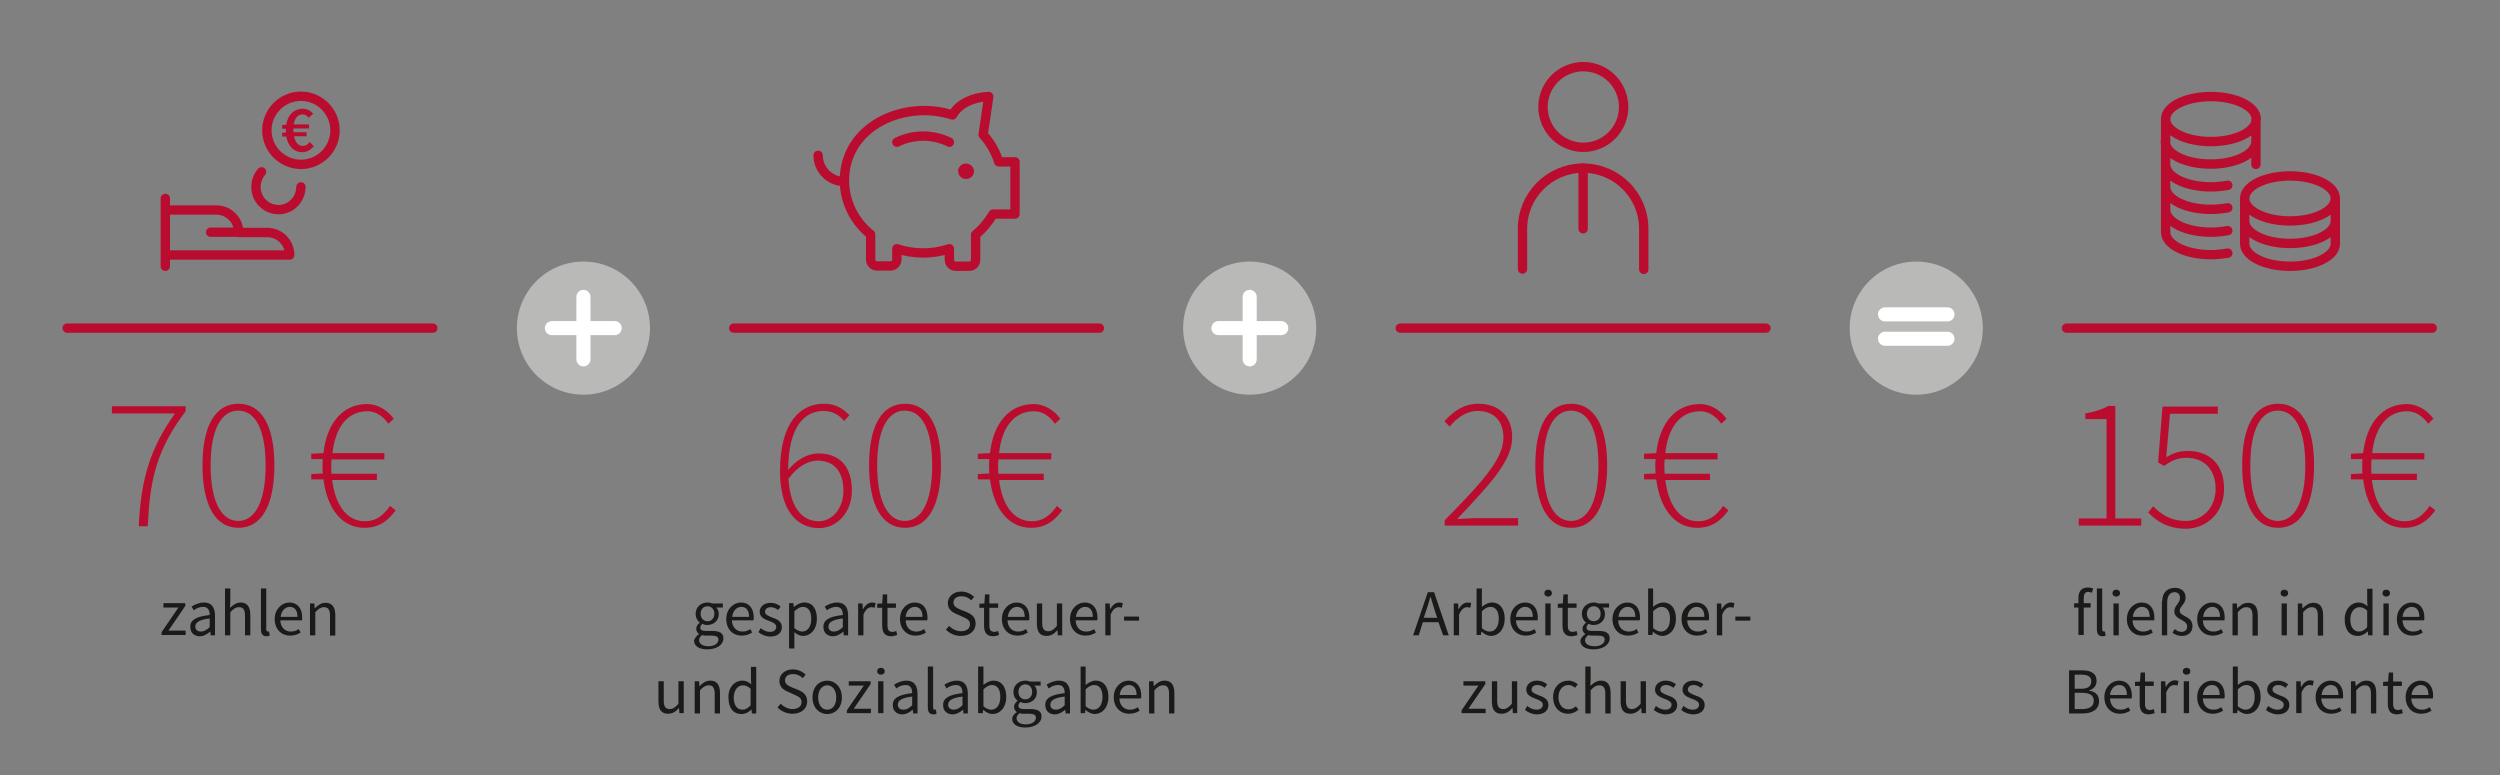 <?xml version="1.0" encoding="utf-8"?>
<!-- Generator: Adobe Illustrator 26.5.2, SVG Export Plug-In . SVG Version: 6.00 Build 0)  -->
<svg version="1.1" id="Ebene_1" xmlns="http://www.w3.org/2000/svg" xmlns:xlink="http://www.w3.org/1999/xlink" x="0px" y="0px"
	 viewBox="0 0 800 248" style="enable-background:new 0 0 800 248;" xml:space="preserve">
<rect x="0" y="0" width="800" height="248" fill="#808080" stroke="none"/>
<style type="text/css">
	.st0{fill:#B9BAB7;}
	.st1{fill:none;stroke:#FFFFFF;stroke-width:4.5;stroke-linecap:round;}
	.st2{fill:#BA0C2F;}
	.st3{fill:#1A1A18;}
	.st4{fill:none;stroke:#BA0C2F;stroke-width:3;stroke-linecap:round;stroke-linejoin:round;}
	.st5{fill:none;stroke:#BA0C2F;stroke-width:3;stroke-linecap:round;}
</style>
<g>
	<path class="st0" d="M186.7,126.3c11.7,0,21.3-9.5,21.3-21.3c0-11.7-9.5-21.3-21.3-21.3c-11.7,0-21.3,9.5-21.3,21.3
		C165.4,116.7,174.9,126.3,186.7,126.3"/>
</g>
<line class="st1" x1="186.7" y1="95" x2="186.7" y2="115"/>
<line class="st1" x1="176.6" y1="105" x2="196.7" y2="105"/>
<g>
	<path class="st0" d="M399.9,126.3c11.7,0,21.3-9.5,21.3-21.3c0-11.7-9.5-21.3-21.3-21.3c-11.7,0-21.3,9.5-21.3,21.3
		C378.7,116.7,388.2,126.3,399.9,126.3"/>
</g>
<line class="st1" x1="399.9" y1="95" x2="399.9" y2="115"/>
<line class="st1" x1="389.9" y1="105" x2="410" y2="105"/>
<g>
	<path class="st0" d="M613.2,126.3c11.7,0,21.3-9.5,21.3-21.3c0-11.7-9.5-21.3-21.3-21.3c-11.7,0-21.3,9.5-21.3,21.3
		C591.9,116.7,601.5,126.3,613.2,126.3"/>
</g>
<line class="st1" x1="603.2" y1="100.6" x2="623.2" y2="100.6"/>
<line class="st1" x1="603.2" y1="108.4" x2="623.2" y2="108.4"/>
<g>
	<path class="st2" d="M99.1,45.4c-0.6,0.9-1.3,1.3-2.2,1.3c-1.4,0-2.4-1.1-2.8-3.1h4v-1.3h-4.2c0-0.2,0-0.5,0-0.7c0-0.2,0-0.4,0-0.5
		h5v-1.3H94c0.3-2,1.3-3.2,2.8-3.2c0.8,0,1.4,0.4,2,1.1l1.4-1.3c-0.8-1-2-1.6-3.3-1.6c-2.8,0-4.8,1.9-5.3,5.1l-1.3,0.1v1.2h1.2
		c0,0.2,0,0.4,0,0.6c0,0.2,0,0.4,0,0.6l-1.2,0.1v1.2h1.3c0.6,3.2,2.5,5,5.1,5c1.5,0,2.7-0.7,3.7-1.9L99.1,45.4z"/>
</g>
<g>
	<path class="st2" d="M56,132.3H35.8v-2.3h23.6v1.6c-9.2,12.2-11.5,21.8-12.1,36.8h-2.9C45.1,152.8,48.3,143.1,56,132.3z"/>
	<path class="st2" d="M64.8,148.9c0-12.7,4.1-19.7,11.5-19.7s11.5,7,11.5,19.7c0,12.8-4.1,20-11.5,20S64.8,161.7,64.8,148.9z
		 M85,148.9c0-11.7-3.4-17.5-8.8-17.5c-5.3,0-8.8,5.8-8.8,17.5s3.5,17.8,8.8,17.8C81.6,166.7,85,160.6,85,148.9z"/>
</g>
<g>
	<path class="st2" d="M126.6,163.3c-2.5,3.5-5.5,5.6-10,5.6c-7,0-11.9-5.9-13.1-15.5h-3.9v-1.7l3.7-0.2c-0.1-0.8-0.1-1.7-0.1-2.5
		c0-0.7,0-1.4,0.1-2.1h-3.7v-1.7l3.9-0.2c1.1-9.8,6.3-15.7,14-15.7c3.6,0,6.7,2.2,8.5,4.7l-1.7,1.6c-1.7-2.4-4-4-6.7-4
		c-6.4,0-10.3,5.1-11.2,13.4H123v2h-16.9c-0.1,0.7-0.1,1.3-0.1,2c0,0.9,0,1.7,0.1,2.6h14.5v2h-14.3c1,8.1,4.7,13.2,10.5,13.2
		c3.3,0,5.7-1.6,8-4.9L126.6,163.3z"/>
</g>
<g>
	<path class="st3" d="M51.7,202.3l5.4-7.9h-4.8v-1.4h7v0.9l-5.4,7.9h5.5v1.4h-7.7V202.3z"/>
	<path class="st3" d="M67.1,196.8c0-1.3-0.4-2.6-2.1-2.6c-1.2,0-2.2,0.5-3,1.1l-0.7-1.2c0.9-0.6,2.4-1.3,4-1.3
		c2.5,0,3.5,1.7,3.5,4.2v6.3h-1.4l-0.1-1.2h0c-1,0.8-2.1,1.5-3.4,1.5c-1.7,0-3-1.1-3-2.9C60.8,198.4,62.7,197.3,67.1,196.8z
		 M64.3,202.1c1,0,1.8-0.5,2.8-1.4v-2.8c-3.4,0.4-4.6,1.3-4.6,2.6C62.5,201.6,63.3,202.1,64.3,202.1z"/>
	<path class="st3" d="M72,188.3h1.7v4.1l-0.1,2.1c1-0.9,2-1.7,3.4-1.7c2.1,0,3.1,1.4,3.1,4v6.5h-1.7V197c0-1.9-0.6-2.7-1.9-2.7
		c-1,0-1.8,0.5-2.8,1.6v7.4H72V188.3z"/>
	<path class="st3" d="M83.5,188.3h1.7v13c0,0.5,0.2,0.8,0.5,0.8c0.1,0,0.2,0,0.4,0l0.2,1.3c-0.2,0.1-0.5,0.2-1,0.2
		c-1.3,0-1.8-0.8-1.8-2.3V188.3z"/>
	<path class="st3" d="M92.6,192.8c2.6,0,4.1,1.9,4.1,4.8c0,0.4,0,0.7-0.1,0.9h-6.9c0.1,2.2,1.4,3.6,3.4,3.6c1,0,1.8-0.3,2.5-0.8
		l0.6,1.1c-0.9,0.6-2,1-3.4,1c-2.7,0-4.9-2-4.9-5.3S90.3,192.8,92.6,192.8z M95.2,197.4c0-2.1-0.9-3.2-2.5-3.2
		c-1.4,0-2.7,1.2-2.9,3.2H95.2z"/>
	<path class="st3" d="M99.2,193.1h1.4l0.1,1.5h0.1c1-1,2-1.7,3.4-1.7c2.1,0,3.1,1.4,3.1,4v6.5h-1.7V197c0-1.9-0.6-2.7-1.9-2.7
		c-1,0-1.8,0.5-2.8,1.6v7.4h-1.7V193.1z"/>
</g>
<g>
	<path class="st4" d="M96.3,59.8c0,3.2-2.1,6.1-5.2,7c-3.1,0.9-6.4-0.4-8.1-3.1c-1.7-2.7-1.4-6.3,0.7-8.7 M96.3,52.6
		c6,0,10.9-4.9,10.9-10.9s-4.9-10.9-10.9-10.9c-6,0-10.9,4.9-10.9,10.9S90.3,52.6,96.3,52.6z M67.4,74.3h9.1 M52.9,81.6h39.8
		c0-4-3.2-7.2-7.2-7.2h-9.1c0-4-3.2-7.2-7.2-7.2H52.9 M52.9,63.5v21.7"/>
</g>
<line class="st5" x1="21.5" y1="105" x2="138.5" y2="105"/>
<g>
	<path class="st2" d="M270.1,134.7c-1.7-2.1-4-3.2-6.5-3.2c-6.1,0-11.3,4.8-11.4,18.9c2.6-3.2,6.1-5.3,9.7-5.3
		c6.7,0,10.7,4.1,10.7,11.9c0,7-4.8,12-10.5,12c-7.7,0-12.5-6.5-12.5-18.1c0-16.1,6.7-21.7,14.1-21.7c3.6,0,6.1,1.5,8.1,3.7
		L270.1,134.7z M269.9,157c0-5.5-2.5-9.6-8.3-9.6c-2.7,0-6.2,1.6-9.3,5.8c0.5,8.1,3.6,13.6,9.8,13.6
		C266.6,166.7,269.9,162.4,269.9,157z"/>
	<path class="st2" d="M278.1,148.9c0-12.7,4.1-19.7,11.5-19.7s11.5,7,11.5,19.7c0,12.8-4.1,20-11.5,20S278.1,161.7,278.1,148.9z
		 M298.3,148.9c0-11.7-3.4-17.5-8.8-17.5c-5.3,0-8.8,5.8-8.8,17.5s3.5,17.8,8.8,17.8C294.9,166.7,298.3,160.6,298.3,148.9z"/>
</g>
<g>
	<path class="st2" d="M339.9,163.3c-2.5,3.5-5.5,5.6-10,5.6c-7,0-11.9-5.9-13.1-15.5h-3.9v-1.7l3.7-0.2c-0.1-0.8-0.1-1.7-0.1-2.5
		c0-0.7,0-1.4,0.1-2.1h-3.7v-1.7l3.9-0.2c1.1-9.8,6.3-15.7,14-15.7c3.6,0,6.7,2.2,8.5,4.7l-1.7,1.6c-1.7-2.4-4-4-6.7-4
		c-6.4,0-10.3,5.1-11.2,13.4h16.7v2h-16.9c-0.1,0.7-0.1,1.3-0.1,2c0,0.9,0,1.7,0.1,2.6h14.5v2h-14.3c1,8.1,4.7,13.2,10.5,13.2
		c3.3,0,5.7-1.6,8-4.9L339.9,163.3z"/>
</g>
<g>
	<path class="st3" d="M223.7,202.9L223.7,202.9c-0.5-0.4-0.9-0.9-0.9-1.7c0-0.9,0.6-1.5,1.1-1.9v-0.1c-0.7-0.5-1.3-1.5-1.3-2.8
		c0-2.2,1.8-3.6,3.8-3.6c0.6,0,1.1,0.1,1.4,0.3h3.5v1.3h-2.1c0.5,0.5,0.8,1.2,0.8,2.1c0,2.2-1.7,3.5-3.7,3.5c-0.5,0-1.1-0.1-1.5-0.4
		c-0.4,0.3-0.7,0.7-0.7,1.2c0,0.7,0.4,1.1,1.8,1.1h2c2.4,0,3.6,0.7,3.6,2.4c0,1.9-2,3.5-5.2,3.5c-2.5,0-4.2-1-4.2-2.8
		C222.2,204.4,222.8,203.5,223.7,202.9z M226.7,206.8c2,0,3.2-1,3.2-2.1c0-0.9-0.7-1.3-2.1-1.3h-1.8c-0.4,0-0.9,0-1.3-0.2
		c-0.7,0.5-1,1.1-1,1.7C223.8,206.1,224.9,206.8,226.7,206.8z M228.6,196.4c0-1.5-1-2.4-2.2-2.4s-2.2,0.9-2.2,2.4
		c0,1.5,1,2.4,2.2,2.4S228.6,197.9,228.6,196.4z"/>
	<path class="st3" d="M237.1,192.8c2.6,0,4.1,1.9,4.1,4.8c0,0.4,0,0.7-0.1,0.9h-6.9c0.1,2.2,1.4,3.6,3.4,3.6c1,0,1.8-0.3,2.5-0.8
		l0.6,1.1c-0.9,0.6-2,1-3.4,1c-2.7,0-4.9-2-4.9-5.3S234.8,192.8,237.1,192.8z M239.7,197.4c0-2.1-0.9-3.2-2.5-3.2
		c-1.4,0-2.7,1.2-2.9,3.2H239.7z"/>
	<path class="st3" d="M243.4,201c0.9,0.7,1.8,1.2,3,1.2c1.3,0,2-0.7,2-1.6c0-1-1.2-1.5-2.3-1.9c-1.4-0.5-3-1.2-3-2.9
		c0-1.6,1.3-2.9,3.5-2.9c1.3,0,2.4,0.5,3.2,1.2l-0.8,1.1c-0.7-0.5-1.4-0.9-2.3-0.9c-1.3,0-1.9,0.7-1.9,1.5c0,0.9,1.1,1.3,2.3,1.8
		c1.5,0.5,3.1,1.2,3.1,3.1c0,1.7-1.3,3-3.7,3c-1.4,0-2.8-0.6-3.8-1.4L243.4,201z"/>
	<path class="st3" d="M254.2,204.1v3.4h-1.7v-14.5h1.4l0.1,1.2h0.1c0.9-0.8,2.1-1.4,3.3-1.4c2.6,0,4,2,4,5.2c0,3.5-2.1,5.5-4.4,5.5
		c-0.9,0-1.9-0.4-2.8-1.2L254.2,204.1z M256.7,202.1c1.7,0,2.9-1.5,2.9-4.1c0-2.2-0.8-3.8-2.7-3.8c-0.9,0-1.7,0.5-2.7,1.4v5.4
		C255.2,201.8,256.1,202.1,256.7,202.1z"/>
	<path class="st3" d="M269.7,196.8c0-1.3-0.4-2.6-2.1-2.6c-1.2,0-2.2,0.5-3,1.1l-0.7-1.2c0.9-0.6,2.4-1.3,4-1.3
		c2.5,0,3.5,1.7,3.5,4.2v6.3h-1.4l-0.1-1.2h0c-1,0.8-2.1,1.5-3.4,1.5c-1.7,0-3-1.1-3-2.9C263.4,198.4,265.3,197.3,269.7,196.8z
		 M266.9,202.1c1,0,1.8-0.5,2.8-1.4v-2.8c-3.4,0.4-4.6,1.3-4.6,2.6C265.1,201.6,265.9,202.1,266.9,202.1z"/>
	<path class="st3" d="M274.6,193.1h1.4l0.1,1.8h0.1c0.7-1.3,1.7-2.1,2.9-2.1c0.4,0,0.8,0.1,1.1,0.2l-0.3,1.5c-0.3-0.1-0.6-0.2-1-0.2
		c-0.9,0-1.9,0.6-2.6,2.4v6.6h-1.7V193.1z"/>
	<path class="st3" d="M282.2,194.5h-1.5v-1.3l1.6-0.1l0.2-2.9h1.4v2.9h2.8v1.4H284v5.7c0,1.3,0.4,2,1.6,2c0.4,0,0.8-0.1,1.2-0.3
		l0.3,1.3c-0.6,0.2-1.3,0.4-1.9,0.4c-2.2,0-2.9-1.4-2.9-3.4V194.5z"/>
	<path class="st3" d="M292.7,192.8c2.6,0,4.1,1.9,4.1,4.8c0,0.4,0,0.7-0.1,0.9h-6.9c0.1,2.2,1.4,3.6,3.4,3.6c1,0,1.8-0.3,2.5-0.8
		l0.6,1.1c-0.9,0.6-2,1-3.4,1c-2.7,0-4.9-2-4.9-5.3S290.3,192.8,292.7,192.8z M295.2,197.4c0-2.1-0.9-3.2-2.5-3.2
		c-1.4,0-2.7,1.2-2.9,3.2H295.2z"/>
	<path class="st3" d="M303.7,200.3c1,1,2.4,1.7,3.8,1.7c1.8,0,2.9-0.9,2.9-2.2c0-1.4-1-1.8-2.3-2.4l-2-0.9c-1.3-0.5-2.8-1.5-2.8-3.5
		c0-2.1,1.8-3.7,4.3-3.7c1.6,0,3.1,0.7,4.1,1.7l-0.9,1.1c-0.8-0.8-1.9-1.3-3.1-1.3c-1.6,0-2.6,0.8-2.6,2c0,1.3,1.2,1.8,2.3,2.3
		l2,0.8c1.6,0.7,2.8,1.6,2.8,3.7c0,2.2-1.8,3.9-4.7,3.9c-1.9,0-3.6-0.8-4.8-2L303.7,200.3z"/>
	<path class="st3" d="M314.9,194.5h-1.5v-1.3l1.6-0.1l0.2-2.9h1.4v2.9h2.8v1.4h-2.8v5.7c0,1.3,0.4,2,1.6,2c0.4,0,0.8-0.1,1.2-0.3
		l0.3,1.3c-0.6,0.2-1.3,0.4-1.9,0.4c-2.2,0-2.9-1.4-2.9-3.4V194.5z"/>
	<path class="st3" d="M325.3,192.8c2.6,0,4.1,1.9,4.1,4.8c0,0.4,0,0.7-0.1,0.9h-6.9c0.1,2.2,1.4,3.6,3.4,3.6c1,0,1.8-0.3,2.5-0.8
		l0.6,1.1c-0.9,0.6-2,1-3.4,1c-2.7,0-4.9-2-4.9-5.3S323,192.8,325.3,192.8z M327.9,197.4c0-2.1-0.9-3.2-2.5-3.2
		c-1.4,0-2.7,1.2-2.9,3.2H327.9z"/>
	<path class="st3" d="M331.8,193.1h1.7v6.2c0,1.9,0.6,2.7,1.9,2.7c1,0,1.8-0.5,2.8-1.7v-7.2h1.7v10.2h-1.4l-0.1-1.6h-0.1
		c-0.9,1.1-2,1.8-3.4,1.8c-2.2,0-3.1-1.4-3.1-4V193.1z"/>
	<path class="st3" d="M347.1,192.8c2.6,0,4.1,1.9,4.1,4.8c0,0.4,0,0.7-0.1,0.9h-6.9c0.1,2.2,1.4,3.6,3.4,3.6c1,0,1.8-0.3,2.5-0.8
		l0.6,1.1c-0.9,0.6-2,1-3.4,1c-2.7,0-4.9-2-4.9-5.3S344.8,192.8,347.1,192.8z M349.7,197.4c0-2.1-0.9-3.2-2.5-3.2
		c-1.4,0-2.7,1.2-2.9,3.2H349.7z"/>
	<path class="st3" d="M353.7,193.1h1.4l0.1,1.8h0.1c0.7-1.3,1.7-2.1,2.9-2.1c0.4,0,0.8,0.1,1.1,0.2l-0.3,1.5c-0.3-0.1-0.6-0.2-1-0.2
		c-0.9,0-1.9,0.6-2.6,2.4v6.6h-1.7V193.1z"/>
	<path class="st3" d="M359.7,197.3h4.8v1.3h-4.8V197.3z"/>
</g>
<g>
	<path class="st3" d="M210.7,218h1.7v6.2c0,1.9,0.6,2.7,1.9,2.7c1,0,1.8-0.5,2.8-1.7V218h1.7v10.2h-1.4l-0.1-1.6h-0.1
		c-0.9,1.1-2,1.8-3.4,1.8c-2.2,0-3.1-1.4-3.1-4V218z"/>
	<path class="st3" d="M222.3,218h1.4l0.1,1.5h0.1c1-1,2-1.7,3.4-1.7c2.1,0,3.1,1.4,3.1,4v6.5h-1.7V222c0-1.9-0.6-2.7-1.9-2.7
		c-1,0-1.8,0.5-2.8,1.6v7.4h-1.7V218z"/>
	<path class="st3" d="M237.5,217.8c1.2,0,2,0.4,2.9,1.2l-0.1-1.7v-3.9h1.7v14.9h-1.4l-0.1-1.2h-0.1c-0.8,0.8-1.9,1.4-3.1,1.4
		c-2.6,0-4.2-1.9-4.2-5.3C233,219.9,235.1,217.8,237.5,217.8z M237.6,227.1c0.9,0,1.8-0.5,2.6-1.4v-5.3c-0.9-0.8-1.6-1.1-2.5-1.1
		c-1.6,0-2.9,1.6-2.9,3.9C234.8,225.6,235.8,227.1,237.6,227.1z"/>
	<path class="st3" d="M249.8,225.2c1,1,2.4,1.7,3.8,1.7c1.8,0,2.9-0.9,2.9-2.2c0-1.4-1-1.8-2.3-2.4l-2-0.9c-1.3-0.5-2.8-1.5-2.8-3.5
		c0-2.1,1.8-3.7,4.3-3.7c1.6,0,3.1,0.7,4.1,1.7l-0.9,1.1c-0.8-0.8-1.9-1.3-3.1-1.3c-1.6,0-2.6,0.8-2.6,2c0,1.3,1.2,1.8,2.3,2.3
		l2,0.8c1.6,0.7,2.8,1.6,2.8,3.7c0,2.2-1.8,3.9-4.7,3.9c-1.9,0-3.6-0.8-4.8-2L249.8,225.2z"/>
	<path class="st3" d="M264.7,217.8c2.5,0,4.7,2,4.7,5.4c0,3.4-2.2,5.3-4.7,5.3s-4.7-2-4.7-5.3C260,219.7,262.2,217.8,264.7,217.8z
		 M264.7,227.1c1.8,0,2.9-1.6,2.9-3.9c0-2.4-1.2-3.9-2.9-3.9c-1.7,0-2.9,1.6-2.9,3.9C261.8,225.5,263,227.1,264.7,227.1z"/>
	<path class="st3" d="M271,227.3l5.4-7.9h-4.8V218h7v0.9l-5.4,7.9h5.5v1.4H271V227.3z"/>
	<path class="st3" d="M280.7,214.8c0-0.7,0.5-1.1,1.2-1.1s1.2,0.4,1.2,1.1c0,0.7-0.5,1.1-1.2,1.1S280.7,215.5,280.7,214.8z M281,218
		h1.7v10.2H281V218z"/>
	<path class="st3" d="M291.9,221.8c0-1.3-0.4-2.6-2.1-2.6c-1.2,0-2.2,0.5-3,1.1l-0.7-1.2c0.9-0.6,2.4-1.3,4-1.3
		c2.5,0,3.5,1.7,3.5,4.2v6.3h-1.4l-0.1-1.2h0c-1,0.8-2.1,1.5-3.4,1.5c-1.7,0-3-1.1-3-2.9C285.6,223.4,287.6,222.3,291.9,221.8z
		 M289.1,227.1c1,0,1.8-0.5,2.8-1.4v-2.8c-3.4,0.4-4.6,1.3-4.6,2.6C287.3,226.6,288.1,227.1,289.1,227.1z"/>
	<path class="st3" d="M296.9,213.3h1.7v13c0,0.5,0.2,0.8,0.5,0.8c0.1,0,0.2,0,0.4,0l0.2,1.3c-0.2,0.1-0.5,0.2-1,0.2
		c-1.3,0-1.8-0.8-1.8-2.3V213.3z"/>
	<path class="st3" d="M308,221.8c0-1.3-0.4-2.6-2.1-2.6c-1.2,0-2.2,0.5-3,1.1l-0.7-1.2c0.9-0.6,2.4-1.3,4-1.3c2.5,0,3.5,1.7,3.5,4.2
		v6.3h-1.4l-0.1-1.2h0c-1,0.8-2.1,1.5-3.4,1.5c-1.7,0-3-1.1-3-2.9C301.7,223.4,303.7,222.3,308,221.8z M305.2,227.1
		c1,0,1.8-0.5,2.8-1.4v-2.8c-3.4,0.4-4.6,1.3-4.6,2.6C303.4,226.6,304.2,227.1,305.2,227.1z"/>
	<path class="st3" d="M313,213.3h1.7v4.1l0,1.8c0.9-0.8,2.1-1.4,3.2-1.4c2.6,0,4.1,2,4.1,5.2c0,3.5-2.1,5.5-4.4,5.5
		c-0.9,0-2-0.5-2.9-1.3h-0.1l-0.1,1H313V213.3z M317.2,227.1c1.7,0,2.9-1.5,2.9-4.1c0-2.2-0.8-3.8-2.7-3.8c-0.9,0-1.8,0.5-2.7,1.4
		v5.4C315.6,226.8,316.5,227.1,317.2,227.1z"/>
	<path class="st3" d="M325.4,227.9L325.4,227.9c-0.5-0.4-0.9-0.9-0.9-1.7c0-0.9,0.6-1.5,1.1-1.9v-0.1c-0.7-0.5-1.3-1.5-1.3-2.8
		c0-2.2,1.8-3.6,3.8-3.6c0.6,0,1.1,0.1,1.4,0.3h3.5v1.3H331c0.5,0.5,0.8,1.2,0.8,2.1c0,2.2-1.7,3.5-3.7,3.5c-0.5,0-1.1-0.1-1.5-0.4
		c-0.4,0.3-0.7,0.7-0.7,1.2c0,0.7,0.4,1.1,1.8,1.1h2c2.4,0,3.6,0.7,3.6,2.4c0,1.9-2,3.5-5.2,3.5c-2.5,0-4.2-1-4.2-2.8
		C323.9,229.3,324.4,228.5,325.4,227.9z M328.3,231.8c2,0,3.2-1,3.2-2.1c0-0.9-0.7-1.3-2.1-1.3h-1.8c-0.4,0-0.9,0-1.3-0.2
		c-0.7,0.5-1,1.1-1,1.7C325.4,231.1,326.5,231.8,328.3,231.8z M330.3,221.4c0-1.5-1-2.4-2.2-2.4s-2.2,0.9-2.2,2.4
		c0,1.5,1,2.4,2.2,2.4S330.3,222.9,330.3,221.4z"/>
	<path class="st3" d="M340.7,221.8c0-1.3-0.4-2.6-2.1-2.6c-1.2,0-2.2,0.5-3,1.1l-0.7-1.2c0.9-0.6,2.4-1.3,4-1.3
		c2.5,0,3.5,1.7,3.5,4.2v6.3H341l-0.1-1.2h0c-1,0.8-2.1,1.5-3.4,1.5c-1.7,0-3-1.1-3-2.9C334.4,223.4,336.3,222.3,340.7,221.8z
		 M337.9,227.1c1,0,1.8-0.5,2.8-1.4v-2.8c-3.4,0.4-4.6,1.3-4.6,2.6C336.1,226.6,336.9,227.1,337.9,227.1z"/>
	<path class="st3" d="M345.7,213.3h1.7v4.1l0,1.8c0.9-0.8,2.1-1.4,3.2-1.4c2.6,0,4.1,2,4.1,5.2c0,3.5-2.1,5.5-4.4,5.5
		c-0.9,0-2-0.5-2.9-1.3h-0.1l-0.1,1h-1.4V213.3z M349.9,227.1c1.7,0,2.9-1.5,2.9-4.1c0-2.2-0.8-3.8-2.7-3.8c-0.9,0-1.8,0.5-2.7,1.4
		v5.4C348.3,226.8,349.2,227.1,349.9,227.1z"/>
	<path class="st3" d="M361.1,217.8c2.6,0,4.1,1.9,4.1,4.8c0,0.4,0,0.7-0.1,0.9h-6.9c0.1,2.2,1.4,3.6,3.4,3.6c1,0,1.8-0.3,2.5-0.8
		l0.6,1.1c-0.9,0.6-2,1-3.4,1c-2.7,0-4.9-2-4.9-5.3S358.8,217.8,361.1,217.8z M363.7,222.4c0-2.1-0.9-3.2-2.5-3.2
		c-1.4,0-2.7,1.2-2.9,3.2H363.7z"/>
	<path class="st3" d="M367.7,218h1.4l0.1,1.5h0.1c1-1,2-1.7,3.4-1.7c2.1,0,3.1,1.4,3.1,4v6.5h-1.7V222c0-1.9-0.6-2.7-1.9-2.7
		c-1,0-1.8,0.5-2.8,1.6v7.4h-1.7V218z"/>
</g>
<g>
	<path class="st4" d="M304.8,36.8c3.3-5.9,11.6-5.9,11.6-5.9l-1.8,12.2c2.3,2.5,4,5.5,5,8.7h5.2v16.7h-7c-1.5,2.5-3.4,4.8-5.6,6.6v8
		c0,1.2-0.9,2.1-2.1,2.1h-4.2c-1.2,0-2.1-0.9-2.1-2.1v-3.5c-5.5,1.8-11.3,1.8-16.8,0v3.4c0,1.2-0.9,2.1-2.1,2.1h-4.2
		c-1.2,0-2.1-0.9-2.1-2.1v-8c-5.2-4.1-8.3-10.4-8.4-17.1C270.2,39.9,289.9,31.9,304.8,36.8z M309.1,53.8c0.6,0,1.1,0.5,1.1,1
		c0,0.6-0.5,1-1.1,1s-1-0.5-1-1C308,54.3,308.5,53.8,309.1,53.8 M303.8,45.5c-5.3-2.6-11.5-2.6-16.8,0 M261.8,49.7
		c0,4.6,3.8,8.4,8.4,8.4"/>
</g>
<line class="st5" x1="234.8" y1="105" x2="351.8" y2="105"/>
<g>
	<path class="st2" d="M665.1,165.9h9v-31.8h-6.8v-1.8c3.1-0.5,5.6-1.4,7.4-2.4h2.2v36h8.3v2.3h-20V165.9z"/>
	<path class="st2" d="M689,162c2.3,2.3,5.3,4.7,10.5,4.7c5.1,0,9.5-4.1,9.5-10.3s-3.7-9.9-9.4-9.9c-2.9,0-4.9,1-7.1,2.6l-1.9-1.1
		l1.4-17.9h17.7v2.3h-15.3l-1.2,13.9c2-1.2,4-2,6.8-2c6.5,0,11.7,3.7,11.7,12.1c0,8.2-6.1,12.8-12.2,12.8c-6.1,0-9.6-2.7-12.1-5.2
		L689,162z"/>
	<path class="st2" d="M717.5,148.9c0-12.7,4.1-19.7,11.5-19.7c7.3,0,11.5,7,11.5,19.7c0,12.8-4.1,20-11.5,20
		C721.7,169,717.5,161.7,717.5,148.9z M737.7,148.9c0-11.7-3.4-17.5-8.8-17.5c-5.3,0-8.8,5.8-8.8,17.5s3.5,17.8,8.8,17.8
		C734.3,166.7,737.7,160.6,737.7,148.9z"/>
</g>
<g>
	<path class="st2" d="M779.3,163.3c-2.5,3.5-5.5,5.6-10,5.6c-7,0-11.9-5.9-13.1-15.5h-3.9v-1.7l3.7-0.2c-0.1-0.8-0.1-1.7-0.1-2.5
		c0-0.7,0-1.4,0.1-2.1h-3.7v-1.7l3.9-0.2c1.1-9.8,6.3-15.7,14-15.7c3.6,0,6.7,2.2,8.5,4.7l-1.7,1.6c-1.7-2.4-4-4-6.7-4
		c-6.4,0-10.3,5.1-11.2,13.4h16.7v2h-16.9c-0.1,0.7-0.1,1.3-0.1,2c0,0.9,0,1.7,0.1,2.6h14.5v2H759c1,8.1,4.7,13.2,10.5,13.2
		c3.3,0,5.7-1.6,8-4.9L779.3,163.3z"/>
</g>
<g>
	<path class="st3" d="M669.4,189.7c-0.4-0.2-0.8-0.3-1.2-0.3c-1,0-1.4,0.7-1.4,2v1.6h2.2v1.4h-2.2v8.8h-1.7v-8.8h-1.4v-1.3l1.4-0.1
		v-1.6c0-2.1,0.9-3.4,3-3.4c0.6,0,1.2,0.1,1.7,0.3L669.4,189.7z"/>
	<path class="st3" d="M671,188.3h1.7v13c0,0.5,0.2,0.8,0.5,0.8c0.1,0,0.2,0,0.4,0l0.2,1.3c-0.2,0.1-0.5,0.2-1,0.2
		c-1.3,0-1.8-0.8-1.8-2.3V188.3z"/>
	<path class="st3" d="M676,189.8c0-0.7,0.5-1.1,1.2-1.1s1.2,0.4,1.2,1.1c0,0.7-0.5,1.1-1.2,1.1S676,190.5,676,189.8z M676.3,193.1
		h1.7v10.2h-1.7V193.1z"/>
	<path class="st3" d="M685.3,192.8c2.6,0,4.1,1.9,4.1,4.8c0,0.4,0,0.7-0.1,0.9h-6.9c0.1,2.2,1.4,3.6,3.4,3.6c1,0,1.8-0.3,2.5-0.8
		l0.6,1.1c-0.9,0.6-2,1-3.4,1c-2.7,0-4.9-2-4.9-5.3S683,192.8,685.3,192.8z M687.9,197.4c0-2.1-0.9-3.2-2.5-3.2
		c-1.4,0-2.7,1.2-2.9,3.2H687.9z"/>
	<path class="st3" d="M691.9,192.4c0-2.6,1.5-4.3,4.1-4.3c2.2,0,3.4,1.4,3.4,3.1c0,2.1-1.9,2.8-1.9,4.2c0,2,4.1,1.6,4.1,5
		c0,1.8-1.3,3.1-3.4,3.1c-1.2,0-2.1-0.4-3-1l0.7-1.2c0.7,0.6,1.4,0.9,2.2,0.9c1.2,0,1.8-0.8,1.8-1.7c0-2.4-4.1-2-4.1-4.9
		c0-1.9,1.8-2.5,1.8-4.3c0-1-0.6-1.8-1.7-1.8c-1.5,0-2.4,1.1-2.4,3.3v10.5h-1.7V192.4z"/>
	<path class="st3" d="M707.8,192.8c2.6,0,4.1,1.9,4.1,4.8c0,0.4,0,0.7-0.1,0.9h-6.9c0.1,2.2,1.4,3.6,3.4,3.6c1,0,1.8-0.3,2.5-0.8
		l0.6,1.1c-0.9,0.6-2,1-3.4,1c-2.7,0-4.9-2-4.9-5.3S705.5,192.8,707.8,192.8z M710.4,197.4c0-2.1-0.9-3.2-2.5-3.2
		c-1.4,0-2.7,1.2-2.9,3.2H710.4z"/>
	<path class="st3" d="M714.4,193.1h1.4l0.1,1.5h0.1c1-1,2-1.7,3.4-1.7c2.1,0,3.1,1.4,3.1,4v6.5h-1.7V197c0-1.9-0.6-2.7-1.9-2.7
		c-1.1,0-1.8,0.5-2.8,1.6v7.4h-1.7V193.1z"/>
	<path class="st3" d="M729.8,189.8c0-0.7,0.5-1.1,1.2-1.1s1.2,0.4,1.2,1.1c0,0.7-0.5,1.1-1.2,1.1S729.8,190.5,729.8,189.8z
		 M730.1,193.1h1.7v10.2h-1.7V193.1z"/>
	<path class="st3" d="M735.3,193.1h1.4l0.1,1.5h0.1c1-1,2-1.7,3.4-1.7c2.1,0,3.1,1.4,3.1,4v6.5h-1.7V197c0-1.9-0.6-2.7-1.9-2.7
		c-1,0-1.8,0.5-2.8,1.6v7.4h-1.7V193.1z"/>
	<path class="st3" d="M754.7,192.8c1.2,0,2,0.4,2.9,1.2l-0.1-1.7v-3.9h1.7v14.9h-1.4l-0.1-1.2h-0.1c-0.8,0.8-1.9,1.4-3.1,1.4
		c-2.6,0-4.2-1.9-4.2-5.3C750.3,194.9,752.4,192.8,754.7,192.8z M754.9,202.1c0.9,0,1.8-0.5,2.6-1.4v-5.3c-0.9-0.8-1.6-1.1-2.5-1.1
		c-1.6,0-2.9,1.6-2.9,3.9C752.1,200.6,753.1,202.1,754.9,202.1z"/>
	<path class="st3" d="M762.4,189.8c0-0.7,0.5-1.1,1.2-1.1s1.2,0.4,1.2,1.1c0,0.7-0.5,1.1-1.2,1.1S762.4,190.5,762.4,189.8z
		 M762.7,193.1h1.7v10.2h-1.7V193.1z"/>
	<path class="st3" d="M771.7,192.8c2.6,0,4.1,1.9,4.1,4.8c0,0.4,0,0.7-0.1,0.9h-6.9c0.1,2.2,1.4,3.6,3.4,3.6c1,0,1.8-0.3,2.5-0.8
		l0.6,1.1c-0.9,0.6-2,1-3.4,1c-2.7,0-4.9-2-4.9-5.3S769.4,192.8,771.7,192.8z M774.2,197.4c0-2.1-0.9-3.2-2.5-3.2
		c-1.4,0-2.7,1.2-2.9,3.2H774.2z"/>
</g>
<g>
	<path class="st3" d="M662.1,214.5h4.1c2.8,0,4.7,0.9,4.7,3.4c0,1.4-0.8,2.6-2.4,3v0.1c2,0.3,3.2,1.4,3.2,3.3c0,2.7-2.1,4-5.2,4
		h-4.4V214.5z M665.9,220.4c2.3,0,3.3-0.8,3.3-2.4c0-1.5-1.1-2.1-3.2-2.1h-2.1v4.5H665.9z M666.3,226.9c2.4,0,3.7-0.9,3.7-2.7
		c0-1.7-1.3-2.5-3.7-2.5h-2.4v5.2H666.3z"/>
	<path class="st3" d="M678.1,217.8c2.6,0,4.1,1.9,4.1,4.8c0,0.4,0,0.7-0.1,0.9h-6.9c0.1,2.2,1.4,3.6,3.4,3.6c1,0,1.8-0.3,2.5-0.8
		l0.6,1.1c-0.9,0.6-2,1-3.4,1c-2.7,0-4.9-2-4.9-5.3S675.8,217.8,678.1,217.8z M680.6,222.4c0-2.1-0.9-3.2-2.5-3.2
		c-1.4,0-2.7,1.2-2.9,3.2H680.6z"/>
	<path class="st3" d="M684.7,219.5h-1.5v-1.3l1.6-0.1l0.2-2.9h1.4v2.9h2.8v1.4h-2.8v5.7c0,1.3,0.4,2,1.6,2c0.4,0,0.8-0.1,1.2-0.3
		l0.3,1.3c-0.6,0.2-1.3,0.4-1.9,0.4c-2.2,0-2.9-1.4-2.9-3.4V219.5z"/>
	<path class="st3" d="M691.5,218h1.4l0.1,1.8h0.1c0.7-1.3,1.7-2.1,2.9-2.1c0.4,0,0.8,0.1,1.1,0.2l-0.3,1.5c-0.3-0.1-0.6-0.2-1-0.2
		c-0.9,0-1.9,0.6-2.6,2.4v6.6h-1.7V218z"/>
	<path class="st3" d="M698.5,214.8c0-0.7,0.5-1.1,1.2-1.1s1.2,0.4,1.2,1.1c0,0.7-0.5,1.1-1.2,1.1S698.5,215.5,698.5,214.8z
		 M698.8,218h1.7v10.2h-1.7V218z"/>
	<path class="st3" d="M707.8,217.8c2.6,0,4.1,1.9,4.1,4.8c0,0.4,0,0.7-0.1,0.9h-6.9c0.1,2.2,1.4,3.6,3.4,3.6c1,0,1.8-0.3,2.5-0.8
		l0.6,1.1c-0.9,0.6-2,1-3.4,1c-2.7,0-4.9-2-4.9-5.3S705.4,217.8,707.8,217.8z M710.3,222.4c0-2.1-0.9-3.2-2.5-3.2
		c-1.4,0-2.7,1.2-2.9,3.2H710.3z"/>
	<path class="st3" d="M714.4,213.3h1.7v4.1l0,1.8c0.9-0.8,2.1-1.4,3.2-1.4c2.6,0,4.1,2,4.1,5.2c0,3.5-2.1,5.5-4.4,5.5
		c-0.9,0-2-0.5-2.9-1.3h-0.1l-0.1,1h-1.4V213.3z M718.6,227.1c1.7,0,2.9-1.5,2.9-4.1c0-2.2-0.8-3.8-2.7-3.8c-0.9,0-1.8,0.5-2.7,1.4
		v5.4C717,226.8,717.9,227.1,718.6,227.1z"/>
	<path class="st3" d="M725.8,225.9c0.9,0.7,1.8,1.2,3,1.2c1.3,0,2-0.7,2-1.6c0-1-1.2-1.5-2.3-1.9c-1.4-0.5-3-1.2-3-2.9
		c0-1.6,1.3-2.9,3.5-2.9c1.3,0,2.4,0.5,3.2,1.2l-0.8,1.1c-0.7-0.5-1.4-0.9-2.3-0.9c-1.3,0-1.9,0.7-1.9,1.5c0,0.9,1.1,1.3,2.3,1.8
		c1.5,0.5,3.1,1.2,3.1,3.1c0,1.7-1.3,3-3.7,3c-1.4,0-2.8-0.6-3.8-1.4L725.8,225.9z"/>
	<path class="st3" d="M734.8,218h1.4l0.1,1.8h0.1c0.7-1.3,1.7-2.1,2.9-2.1c0.4,0,0.8,0.1,1.1,0.2l-0.3,1.5c-0.3-0.1-0.6-0.2-1-0.2
		c-0.9,0-1.9,0.6-2.6,2.4v6.6h-1.7V218z"/>
	<path class="st3" d="M745.7,217.8c2.6,0,4.1,1.9,4.1,4.8c0,0.4,0,0.7-0.1,0.9h-6.9c0.1,2.2,1.4,3.6,3.4,3.6c1,0,1.8-0.3,2.5-0.8
		l0.6,1.1c-0.9,0.6-2,1-3.4,1c-2.7,0-4.9-2-4.9-5.3S743.4,217.8,745.7,217.8z M748.3,222.4c0-2.1-0.9-3.2-2.5-3.2
		c-1.4,0-2.7,1.2-2.9,3.2H748.3z"/>
	<path class="st3" d="M752.3,218h1.4l0.1,1.5h0.1c1-1,2-1.7,3.4-1.7c2.1,0,3.1,1.4,3.1,4v6.5h-1.7V222c0-1.9-0.6-2.7-1.9-2.7
		c-1.1,0-1.8,0.5-2.8,1.6v7.4h-1.7V218z"/>
	<path class="st3" d="M764.1,219.5h-1.5v-1.3l1.6-0.1l0.2-2.9h1.4v2.9h2.8v1.4h-2.8v5.7c0,1.3,0.4,2,1.6,2c0.4,0,0.8-0.1,1.2-0.3
		l0.3,1.3c-0.6,0.2-1.3,0.4-1.9,0.4c-2.2,0-2.9-1.4-2.9-3.4V219.5z"/>
	<path class="st3" d="M774.5,217.8c2.6,0,4.1,1.9,4.1,4.8c0,0.4,0,0.7-0.1,0.9h-6.9c0.1,2.2,1.4,3.6,3.4,3.6c1,0,1.8-0.3,2.5-0.8
		l0.6,1.1c-0.9,0.6-2,1-3.4,1c-2.7,0-4.9-2-4.9-5.3S772.2,217.8,774.5,217.8z M777.1,222.4c0-2.1-0.9-3.2-2.5-3.2
		c-1.4,0-2.7,1.2-2.9,3.2H777.1z"/>
</g>
<g>
	<path class="st4" d="M747.3,70.7c0,4-6.5,7.2-14.5,7.2c-8,0-14.5-3.2-14.5-7.2 M718.3,63.5v14.5c0,4,6.5,7.2,14.5,7.2
		c8,0,14.5-3.2,14.5-7.2V63.5 M732.8,70.7c8,0,14.5-3.2,14.5-7.2c0-4-6.5-7.2-14.5-7.2c-8,0-14.5,3.2-14.5,7.2
		C718.3,67.5,724.8,70.7,732.8,70.7z M693,52.6c0,4,6.5,7.2,14.5,7.2c1.8,0,3.6-0.2,5.4-0.5 M693,59.8c0,4,6.5,7.2,14.5,7.2
		c1.8,0,3.6-0.2,5.4-0.5 M693,67.1c0,4,6.5,7.2,14.5,7.2c1.8,0,3.6-0.2,5.4-0.5 M693,38.1v36.2c0,4,6.5,7.2,14.5,7.2
		c1.8,0,3.6-0.2,5.4-0.5 M721.9,52.6V38.1 M721.9,45.3c0,4-6.5,7.2-14.5,7.2c-8,0-14.5-3.2-14.5-7.2 M707.5,45.3
		c8,0,14.5-3.2,14.5-7.2c0-4-6.5-7.2-14.5-7.2c-8,0-14.5,3.2-14.5,7.2C693,42.1,699.5,45.3,707.5,45.3z"/>
</g>
<line class="st5" x1="661.3" y1="105" x2="778.3" y2="105"/>
<g>
	<path class="st2" d="M462.2,166.6c12.6-12.8,18.9-19.9,18.9-26.6c0-4.8-2.6-8.5-8.3-8.5c-3.5,0-6.6,2.2-8.9,5l-1.7-1.7
		c2.9-3.2,6.2-5.6,10.9-5.6c6.8,0,10.8,4.3,10.8,10.7c0,7.6-7,14.9-17.6,26.2c2.1-0.1,4.3-0.3,6.4-0.3h13.1v2.4h-23.5V166.6z"/>
	<path class="st2" d="M491.3,148.9c0-12.7,4.1-19.7,11.5-19.7c7.3,0,11.5,7,11.5,19.7c0,12.8-4.1,20-11.5,20
		C495.5,169,491.3,161.7,491.3,148.9z M511.5,148.9c0-11.7-3.4-17.5-8.8-17.5c-5.3,0-8.8,5.8-8.8,17.5s3.5,17.8,8.8,17.8
		C508.1,166.7,511.5,160.6,511.5,148.9z"/>
</g>
<g>
	<path class="st2" d="M553.1,163.3c-2.5,3.5-5.5,5.6-10,5.6c-7,0-11.9-5.9-13.1-15.5h-3.9v-1.7l3.7-0.2c-0.1-0.8-0.1-1.7-0.1-2.5
		c0-0.7,0-1.4,0.1-2.1h-3.7v-1.7l3.9-0.2c1.1-9.8,6.3-15.7,14-15.7c3.6,0,6.7,2.2,8.5,4.7l-1.7,1.6c-1.7-2.4-4-4-6.7-4
		c-6.4,0-10.3,5.1-11.2,13.4h16.7v2h-16.9c-0.1,0.7-0.1,1.3-0.1,2c0,0.9,0,1.7,0.1,2.6h14.5v2h-14.3c1,8.1,4.7,13.2,10.5,13.2
		c3.3,0,5.7-1.6,8-4.9L553.1,163.3z"/>
</g>
<g>
	<path class="st3" d="M460.3,199.1h-5l-1.3,4.2h-1.8l4.7-13.8h2l4.7,13.8h-1.8L460.3,199.1z M459.9,197.7l-0.7-2.1
		c-0.5-1.5-0.9-3-1.4-4.6h-0.1c-0.4,1.6-0.9,3.1-1.4,4.6l-0.7,2.1H459.9z"/>
	<path class="st3" d="M465.2,193.1h1.4l0.1,1.8h0.1c0.7-1.3,1.7-2.1,2.9-2.1c0.4,0,0.8,0.1,1.1,0.2l-0.3,1.5c-0.3-0.1-0.6-0.2-1-0.2
		c-0.9,0-1.9,0.6-2.6,2.4v6.6h-1.7V193.1z"/>
	<path class="st3" d="M472.5,188.3h1.7v4.1l0,1.8c0.9-0.8,2.1-1.4,3.2-1.4c2.6,0,4.1,2,4.1,5.2c0,3.5-2.1,5.5-4.4,5.5
		c-0.9,0-2-0.5-2.9-1.3H474l-0.1,1h-1.4V188.3z M476.7,202.1c1.7,0,2.9-1.5,2.9-4.1c0-2.2-0.8-3.8-2.7-3.8c-0.9,0-1.8,0.5-2.7,1.4
		v5.4C475.1,201.8,476,202.1,476.7,202.1z"/>
	<path class="st3" d="M488,192.8c2.6,0,4.1,1.9,4.1,4.8c0,0.4,0,0.7-0.1,0.9h-6.9c0.1,2.2,1.4,3.6,3.4,3.6c1,0,1.8-0.3,2.5-0.8
		l0.6,1.1c-0.9,0.6-2,1-3.4,1c-2.7,0-4.9-2-4.9-5.3S485.6,192.8,488,192.8z M490.5,197.4c0-2.1-0.9-3.2-2.5-3.2
		c-1.4,0-2.7,1.2-2.9,3.2H490.5z"/>
	<path class="st3" d="M494.2,189.8c0-0.7,0.5-1.1,1.2-1.1s1.2,0.4,1.2,1.1c0,0.7-0.5,1.1-1.2,1.1S494.2,190.5,494.2,189.8z
		 M494.5,193.1h1.7v10.2h-1.7V193.1z"/>
	<path class="st3" d="M500,194.5h-1.5v-1.3l1.6-0.1l0.2-2.9h1.4v2.9h2.8v1.4h-2.8v5.7c0,1.3,0.4,2,1.6,2c0.4,0,0.8-0.1,1.2-0.3
		l0.3,1.3c-0.6,0.2-1.3,0.4-1.9,0.4c-2.2,0-2.9-1.4-2.9-3.4V194.5z"/>
	<path class="st3" d="M507.3,202.9L507.3,202.9c-0.5-0.4-0.9-0.9-0.9-1.7c0-0.9,0.6-1.5,1.1-1.9v-0.1c-0.7-0.5-1.3-1.5-1.3-2.8
		c0-2.2,1.8-3.6,3.8-3.6c0.6,0,1.1,0.1,1.4,0.3h3.5v1.3h-2.1c0.5,0.5,0.8,1.2,0.8,2.1c0,2.2-1.7,3.5-3.7,3.5c-0.5,0-1.1-0.1-1.5-0.4
		c-0.4,0.3-0.7,0.7-0.7,1.2c0,0.7,0.4,1.1,1.8,1.1h2c2.4,0,3.6,0.7,3.6,2.4c0,1.9-2,3.5-5.2,3.5c-2.5,0-4.2-1-4.2-2.8
		C505.8,204.4,506.4,203.5,507.3,202.9z M510.3,206.8c2,0,3.2-1,3.2-2.1c0-0.9-0.7-1.3-2.1-1.3h-1.8c-0.4,0-0.9,0-1.3-0.2
		c-0.7,0.5-1.1,1.1-1.1,1.7C507.3,206.1,508.4,206.8,510.3,206.8z M512.2,196.4c0-1.5-1-2.4-2.2-2.4s-2.2,0.9-2.2,2.4
		c0,1.5,1,2.4,2.2,2.4S512.2,197.9,512.2,196.4z"/>
	<path class="st3" d="M520.7,192.8c2.6,0,4.1,1.9,4.1,4.8c0,0.4,0,0.7-0.1,0.9h-6.9c0.1,2.2,1.4,3.6,3.4,3.6c1,0,1.8-0.3,2.5-0.8
		l0.6,1.1c-0.9,0.6-2,1-3.4,1c-2.7,0-4.9-2-4.9-5.3S518.4,192.8,520.7,192.8z M523.3,197.4c0-2.1-0.9-3.2-2.5-3.2
		c-1.4,0-2.7,1.2-2.9,3.2H523.3z"/>
	<path class="st3" d="M527.3,188.3h1.7v4.1l0,1.8c0.9-0.8,2.1-1.4,3.2-1.4c2.6,0,4.1,2,4.1,5.2c0,3.5-2.1,5.5-4.4,5.5
		c-0.9,0-2-0.5-2.9-1.3h-0.1l-0.1,1h-1.4V188.3z M531.5,202.1c1.7,0,2.9-1.5,2.9-4.1c0-2.2-0.8-3.8-2.7-3.8c-0.9,0-1.8,0.5-2.7,1.4
		v5.4C530,201.8,530.9,202.1,531.5,202.1z"/>
	<path class="st3" d="M542.8,192.8c2.6,0,4.1,1.9,4.1,4.8c0,0.4,0,0.7-0.1,0.9h-6.9c0.1,2.2,1.4,3.6,3.4,3.6c1,0,1.8-0.3,2.5-0.8
		l0.6,1.1c-0.9,0.6-2,1-3.4,1c-2.7,0-4.9-2-4.9-5.3S540.5,192.8,542.8,192.8z M545.4,197.4c0-2.1-0.9-3.2-2.5-3.2
		c-1.4,0-2.7,1.2-2.9,3.2H545.4z"/>
	<path class="st3" d="M549.4,193.1h1.4l0.1,1.8h0.1c0.7-1.3,1.7-2.1,2.9-2.1c0.4,0,0.8,0.1,1.1,0.2l-0.3,1.5c-0.3-0.1-0.6-0.2-1-0.2
		c-0.9,0-1.9,0.6-2.6,2.4v6.6h-1.7V193.1z"/>
	<path class="st3" d="M555.3,197.3h4.8v1.3h-4.8V197.3z"/>
</g>
<g>
	<path class="st3" d="M467.7,227.3l5.4-7.9h-4.8V218h7v0.9l-5.4,7.9h5.5v1.4h-7.7V227.3z"/>
	<path class="st3" d="M477.4,218h1.7v6.2c0,1.9,0.6,2.7,1.9,2.7c1,0,1.8-0.5,2.8-1.7V218h1.7v10.2h-1.4l-0.1-1.6h-0.1
		c-0.9,1.1-2,1.8-3.4,1.8c-2.2,0-3.1-1.4-3.1-4V218z"/>
	<path class="st3" d="M488.7,225.9c0.9,0.7,1.8,1.2,3,1.2c1.3,0,2-0.7,2-1.6c0-1-1.2-1.5-2.3-1.9c-1.4-0.5-3-1.2-3-2.9
		c0-1.6,1.3-2.9,3.5-2.9c1.3,0,2.4,0.5,3.2,1.2l-0.8,1.1c-0.7-0.5-1.4-0.9-2.3-0.9c-1.3,0-1.9,0.7-1.9,1.5c0,0.9,1.1,1.3,2.3,1.8
		c1.5,0.5,3.1,1.2,3.1,3.1c0,1.7-1.3,3-3.7,3c-1.4,0-2.8-0.6-3.8-1.4L488.7,225.9z"/>
	<path class="st3" d="M501.9,217.8c1.3,0,2.3,0.6,3,1.2l-0.9,1.1c-0.6-0.5-1.2-0.9-2.1-0.9c-1.8,0-3.2,1.6-3.2,3.9
		c0,2.3,1.3,3.9,3.2,3.9c1,0,1.8-0.5,2.4-1l0.8,1.1c-0.9,0.8-2.1,1.3-3.3,1.3c-2.7,0-4.8-2-4.8-5.3
		C497,219.7,499.3,217.8,501.9,217.8z"/>
	<path class="st3" d="M507.3,213.3h1.7v4.1l-0.1,2.1c1-0.9,2-1.7,3.4-1.7c2.1,0,3.1,1.4,3.1,4v6.5h-1.7V222c0-1.9-0.6-2.7-1.9-2.7
		c-1.1,0-1.8,0.5-2.8,1.6v7.4h-1.7V213.3z"/>
	<path class="st3" d="M518.6,218h1.7v6.2c0,1.9,0.6,2.7,1.9,2.7c1,0,1.8-0.5,2.8-1.7V218h1.7v10.2h-1.4l-0.1-1.6h-0.1
		c-0.9,1.1-2,1.8-3.4,1.8c-2.2,0-3.1-1.4-3.1-4V218z"/>
	<path class="st3" d="M529.9,225.9c0.9,0.7,1.8,1.2,3,1.2c1.3,0,2-0.7,2-1.6c0-1-1.2-1.5-2.3-1.9c-1.4-0.5-3-1.2-3-2.9
		c0-1.6,1.3-2.9,3.5-2.9c1.3,0,2.4,0.5,3.2,1.2l-0.8,1.1c-0.7-0.5-1.4-0.9-2.3-0.9c-1.3,0-1.9,0.7-1.9,1.5c0,0.9,1.1,1.3,2.3,1.8
		c1.5,0.5,3.1,1.2,3.1,3.1c0,1.7-1.3,3-3.7,3c-1.4,0-2.8-0.6-3.8-1.4L529.9,225.9z"/>
	<path class="st3" d="M538.7,225.9c0.9,0.7,1.8,1.2,3,1.2c1.3,0,2-0.7,2-1.6c0-1-1.2-1.5-2.3-1.9c-1.4-0.5-3-1.2-3-2.9
		c0-1.6,1.3-2.9,3.5-2.9c1.3,0,2.4,0.5,3.2,1.2l-0.8,1.1c-0.7-0.5-1.4-0.9-2.3-0.9c-1.3,0-1.9,0.7-1.9,1.5c0,0.9,1.1,1.3,2.3,1.8
		c1.5,0.5,3.1,1.2,3.1,3.1c0,1.7-1.3,3-3.7,3c-1.4,0-2.8-0.6-3.8-1.4L538.7,225.9z"/>
</g>
<line class="st5" x1="448.1" y1="105" x2="565.1" y2="105"/>
<g>
	
		<ellipse transform="matrix(0.924 -0.383 0.383 0.924 25.39 196.475)" class="st4" cx="506.6" cy="34.4" rx="12.9" ry="12.9"/>
	<path class="st4" d="M526,86.2V73.2c0-10.7-8.7-19.4-19.4-19.4c-10.7,0-19.4,8.7-19.4,19.4v12.9"/>
</g>
<line class="st4" x1="506.6" y1="53.8" x2="506.6" y2="73.2"/>
</svg>
